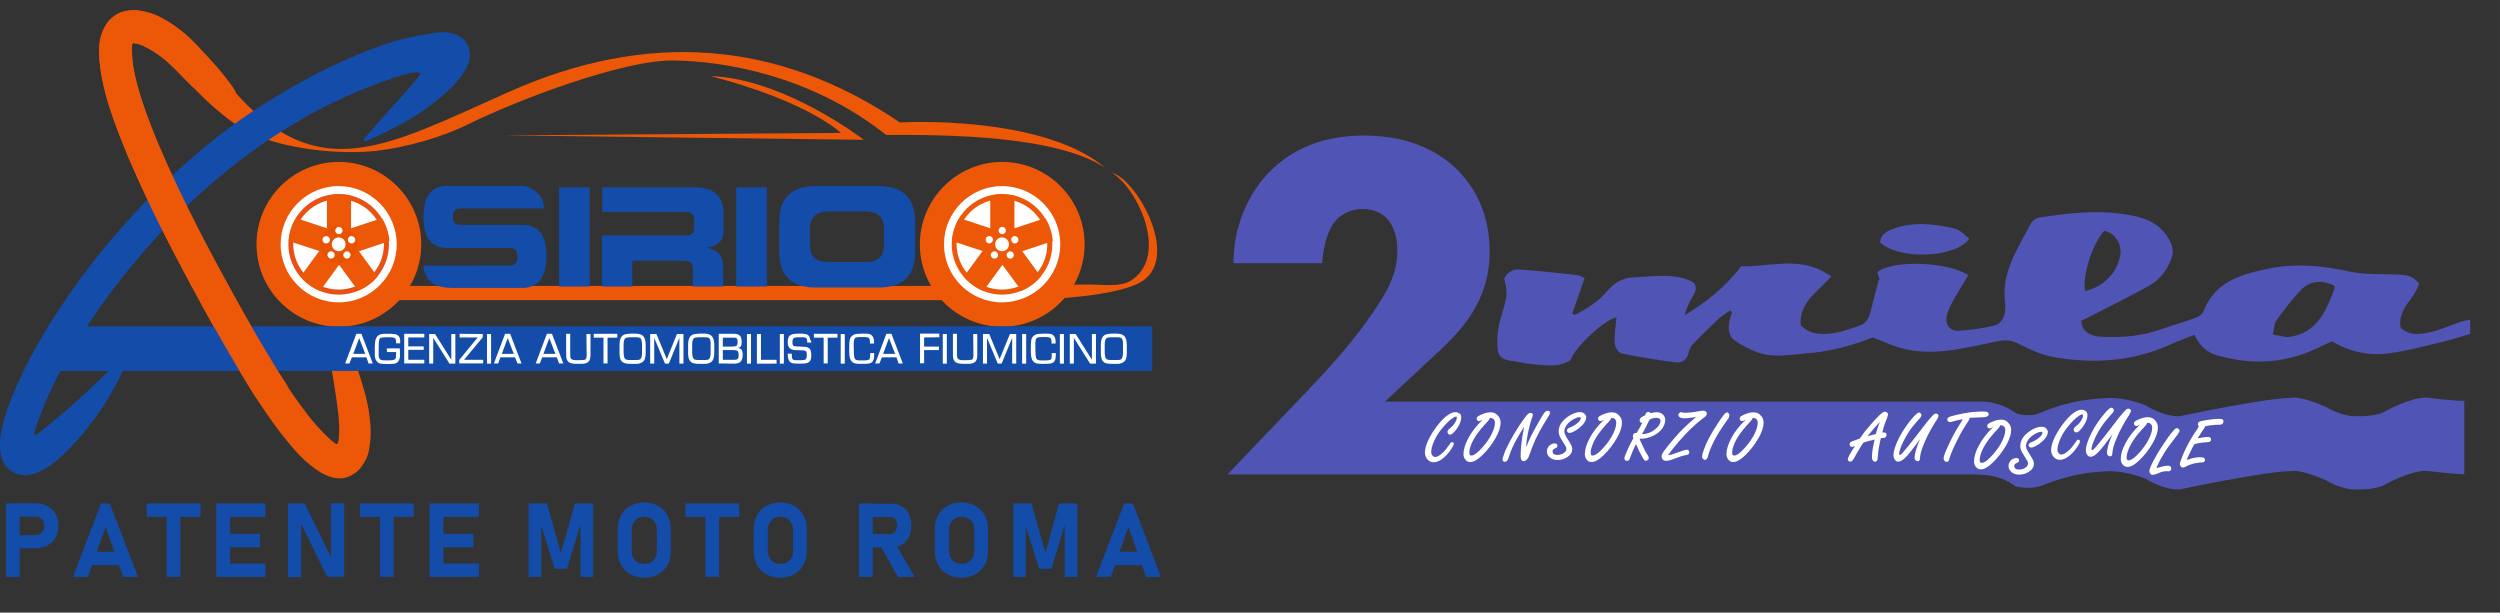 <?xml version="1.0" encoding="utf-8"?>
<!-- Generator: Adobe Illustrator 22.1.0, SVG Export Plug-In . SVG Version: 6.00 Build 0)  -->
<svg version="1.1" id="Layer_1" xmlns="http://www.w3.org/2000/svg" xmlns:xlink="http://www.w3.org/1999/xlink" x="0px" y="0px"
	 viewBox="0 0 1232 301.9" style="enable-background:new 0 0 1232 301.9;" xml:space="preserve">
<rect x="0" y="0" width="1232" height="301.9" fill="#333333" stroke="none"/>
<style type="text/css">
	.st0{fill:#ED5808;}
	.st1{fill:#FFFFFF;}
	.st2{fill:#EA5014;}
	.st3{fill:#E75300;}
	.st4{fill:#144CA9;}
	.st5{fill:#5054B5;}
</style>
<path class="st0" d="M551.4,86.8c-1.9-1.3-3.4-1.7-3.4-1.7s0.8,0.5,1.9,1.4c12.6,9.9,25.4,40.7,7.2,51.9c-5.1,3.2-14.3,1.8-20.1,1.8
	c-6.3,0-56,0.7-62.3,0.7c-0.1,0-0.2,0.1-0.4,0.1c0.1-0.1,0.3-0.1,0.4-0.1c-92.7,0-185.5,0-278.2,0c-2.7,0-5.2,7-6.7,7
	c92.7,0,185.5,0,278.2,0c0.3,0,0.6-0.1,0.9-0.3l30.6,0.3c12.9,0,54.4-1.4,65-10.5C579,125.1,562.9,94.3,551.4,86.8z"/>
<path class="st0" d="M167,161c22.3,0,40.6-18.2,40.6-40.6c0-22.3-18.2-40.6-40.6-40.6c-22.4,0-40.6,18.2-40.6,40.6
	C126.4,142.8,144.6,161,167,161z"/>
<path class="st1" d="M166.9,149c15.8,0,28.6-12.9,28.6-28.6c0-15.8-12.9-28.7-28.6-28.7c-15.8,0-28.6,12.9-28.6,28.7
	C138.3,136.2,151.2,149,166.9,149z"/>
<path class="st2" d="M166.9,145.2c13.7,0,24.8-11.1,24.8-24.8s-11.1-24.8-24.8-24.8c-13.7,0-24.8,11.1-24.8,24.8
	C142.1,134,153.3,145.2,166.9,145.2z"/>
<path class="st1" d="M166.9,142.7c12.3,0,22.3-10,22.3-22.3c0-12.3-10-22.3-22.3-22.3c-12.3,0-22.4,10-22.4,22.3
	C144.6,132.7,154.6,142.7,166.9,142.7z"/>
<path class="st0" d="M186,136.3c-2.6,3.1-5.8,5.4-9.5,7l-9.4-12.8l-9.4,12.9c-3.7-1.6-7-4-9.6-7.1l9.2-12.6l-15-4.9
	c0.3-4.2,1.6-8,3.7-11.3l15.1,5v-16c1.9-0.5,3.9-0.7,6-0.7c2,0,4,0.2,5.9,0.7v16l15.2-5c2.1,3.4,3.4,7.2,3.7,11.3l-15,5L186,136.3z"
	/>
<path class="st3" d="M166.9,129.7c5.1,0,9.3-4.2,9.3-9.3c0-5.1-4.2-9.3-9.3-9.3c-5.1,0-9.3,4.2-9.3,9.3
	C157.6,125.5,161.8,129.7,166.9,129.7z"/>
<path class="st1" d="M166.9,123.8c1.9,0,3.4-1.5,3.4-3.4c0-1.9-1.5-3.4-3.4-3.4c-1.8,0-3.4,1.5-3.4,3.4
	C163.5,122.3,165.1,123.8,166.9,123.8z"/>
<g>
	<path class="st1" d="M167,111.8c1,0,1.8,0.8,1.8,1.8c0,1-0.8,1.8-1.8,1.8c-1,0-1.8-0.8-1.8-1.8C165.2,112.7,166,111.8,167,111.8z"
		/>
	<path class="st1" d="M159,117.6c0.3-0.9,1.3-1.5,2.3-1.2c0.9,0.3,1.5,1.3,1.2,2.3c-0.3,0.9-1.3,1.5-2.3,1.2
		C159.2,119.6,158.7,118.6,159,117.6z"/>
	<path class="st1" d="M162.1,127.1c-0.8-0.6-1-1.7-0.4-2.5c0.6-0.8,1.7-1,2.5-0.4c0.8,0.6,1,1.7,0.4,2.5
		C164,127.5,162.9,127.7,162.1,127.1z"/>
	<path class="st1" d="M172,127.1c-0.8,0.6-1.9,0.4-2.5-0.4c-0.6-0.8-0.4-1.9,0.4-2.5c0.8-0.6,1.9-0.4,2.5,0.4
		C173,125.4,172.8,126.5,172,127.1z"/>
	<path class="st1" d="M175,117.6c0.3,0.9-0.2,2-1.2,2.3c-0.9,0.3-2-0.2-2.3-1.2c-0.3-1,0.2-2,1.2-2.3
		C173.7,116.1,174.7,116.7,175,117.6z"/>
</g>
<path class="st0" d="M493.9,161c22.3,0,40.6-18.2,40.6-40.6c0-22.3-18.2-40.6-40.6-40.6c-22.3,0-40.6,18.2-40.6,40.6
	C453.3,142.8,471.5,161,493.9,161z"/>
<path class="st1" d="M493.8,149c15.8,0,28.7-12.9,28.7-28.6c0-15.8-12.9-28.7-28.7-28.7c-15.8,0-28.6,12.9-28.6,28.7
	C465.2,136.2,478,149,493.8,149z"/>
<path class="st0" d="M493.8,145.2c13.7,0,24.8-11.1,24.8-24.8s-11.1-24.8-24.8-24.8c-13.6,0-24.8,11.1-24.8,24.8
	C469,134,480.2,145.2,493.8,145.2z"/>
<path class="st1" d="M493.8,142.7c12.3,0,22.3-10,22.3-22.3c0-12.3-10-22.3-22.3-22.3c-12.3,0-22.4,10-22.4,22.3
	C471.5,132.7,481.5,142.7,493.8,142.7z"/>
<path class="st0" d="M512.9,136.3c-2.6,3.1-5.8,5.4-9.5,7l-9.4-12.8l-9.4,12.9c-3.7-1.6-7-4-9.6-7.1l9.2-12.6l-15-4.9
	c0.3-4.2,1.6-8,3.7-11.3l15.1,5v-16c1.9-0.5,3.9-0.7,6-0.7c2,0,4,0.2,5.9,0.7v16l15.2-5c2.1,3.4,3.4,7.2,3.7,11.3l-15,5L512.9,136.3
	z"/>
<path class="st0" d="M493.8,129.7c5.1,0,9.3-4.2,9.3-9.3c0-5.1-4.2-9.3-9.3-9.3c-5.1,0-9.3,4.2-9.3,9.3
	C484.5,125.5,488.7,129.7,493.8,129.7z"/>
<path class="st1" d="M493.8,123.8c1.9,0,3.4-1.5,3.4-3.4c0-1.9-1.5-3.4-3.4-3.4c-1.9,0-3.4,1.5-3.4,3.4
	C490.4,122.3,491.9,123.8,493.8,123.8z"/>
<g>
	<path class="st1" d="M493.9,111.8c1,0,1.8,0.8,1.8,1.8c0,1-0.8,1.8-1.8,1.8c-1,0-1.8-0.8-1.8-1.8
		C492.1,112.7,492.9,111.8,493.9,111.8z"/>
	<path class="st1" d="M485.8,117.6c0.3-0.9,1.3-1.5,2.3-1.2c0.9,0.3,1.5,1.3,1.1,2.3c-0.3,0.9-1.3,1.5-2.3,1.2
		C486,119.6,485.5,118.6,485.8,117.6z"/>
	<path class="st1" d="M489,127.1c-0.8-0.6-1-1.7-0.4-2.5c0.6-0.8,1.7-1,2.5-0.4c0.8,0.6,1,1.7,0.4,2.5
		C490.9,127.5,489.8,127.7,489,127.1z"/>
	<path class="st1" d="M498.9,127.1c-0.8,0.6-1.9,0.4-2.5-0.4c-0.6-0.8-0.4-1.9,0.4-2.5c0.8-0.6,1.9-0.4,2.5,0.4
		C499.8,125.4,499.7,126.5,498.9,127.1z"/>
	<path class="st1" d="M501.8,117.6c0.3,0.9-0.2,2-1.1,2.3c-1,0.3-2-0.2-2.3-1.2c-0.3-1,0.2-2,1.1-2.3
		C500.5,116.1,501.5,116.7,501.8,117.6z"/>
</g>
<g>
	<g>
		<path class="st0" d="M544.6,82.7c-33.8-28.9-115.7-21.6-100.9-22.2c-61.1-41.5-125.8-45-192.5-15.4c-60.4,26.8-94,47.6-136.2-0.6
			c-13.3-0.8-18.3,0-18.3,0S111,60,124.7,66.1c16.5,7.4,42.6,10.3,61,8.2c14.2-1.6,32.3-6.7,45.1-13.1c25-12.3,76.4-31.7,101-31.4
			c24.7,0.3,67.5,7.1,104.9,36.7C464.3,66.4,520,66.4,544.6,82.7L544.6,82.7z"/>
		<path class="st0" d="M425.7,68.9c0,0-39.2-30.2-75.5-31.4c48.4,12.6,64.2,28,64.2,28L248,66.7L425.7,68.9L425.7,68.9z"/>
	</g>
</g>
<path class="st4" d="M62.6,177.7c0.6-1.5-0.3-3-2.6-1.1c-16.1,15.5-22.7,22.3-41.2,37c-3.7,2.8-1.1-2.8,0.1-6.4
	c5.1-14.9,14.5-32.2,24.8-47.6c20.5-31.3,45.2-54.9,45.2-54.9s23.8-24.7,55.8-43.6c15.9-9.7,33.4-17.4,49.2-22.7
	c7.8-2.7,15.6-4.2,12.4-0.7c0,0-3.6,4.6-6.8,8.1c-6.3,7-12.8,14-19.9,22.4c-1.1,1.3,0.3,1.6,1.6,1c8.4-3.7,15.6-7.3,22.8-11.7
	c4.1-2.6,8.3-5.5,12.5-9c4.3-3.9,8.7-7,13.4-15c0.6-1.4,1.4-2.7,1.7-6.1c0-1.8-0.3-4.3-1.9-6.5c-1.6-2.3-3.6-3.3-5.2-4
	c-5.9-1.8-8.9-0.8-12.8-0.3c-10.6,1.8-14.7,2.7-23,5.6c-16.3,5.5-35.5,14.9-52.2,25.1c-34,20.1-58.7,46.2-58.8,46
	c0.1,0-25.9,24.6-47.4,57.4C19.4,166.9,9.5,184.9,3.5,202c-1.4,4.3-2.6,8.6-3.3,13.2c-0.3,2.3-0.5,4.7,0,7.8
	c0.3,2.5,1.8,7.9,7.4,10.3c5.4,1.9,8.2,0.4,10.5-0.3c2.2-0.8,3.6-1.8,5.1-2.6c2.6-1.7,4.5-3.3,6-4.5
	C45.2,211.2,57.1,192.2,62.6,177.7z"/>
<path class="st0" d="M111.3,45.6c-1.4-4.4-3.8-8.1-6-12.1c-4.7-7.8-10.7-15.3-21.5-22.3c-3.1-1.7-7.2-4.9-15.8-6.1
	c-2.2-0.2-4.9-0.2-7.9,0.8c-3,0.9-6.1,3.4-7.8,6.1c-3.5,5.5-3.5,10.5-3.5,15c1,17.7,7.8,34.2,14.3,50.2
	c13.5,31.6,28.6,58.5,28.5,58.6c0.1,0.1,14.1,27.2,32.2,56.5c4.6,7.3,9.5,14.6,14.9,21.6c5.6,6.9,10.7,13.6,19.3,18.9
	c2.3,1.3,4.9,2.6,8.7,2.9c3.8,0.5,8.5-2.1,10.8-4.9c4.5-5.6,4.3-9.3,4.9-12.8c0.7-6.9-0.2-11.8-0.6-15.1
	c-1.7-12.2-9.7-33.3-14.3-41.1c0,0.1-7,3.2-7.3,3.3c1.4,5.1,5.8,31,6.6,39.7c0.7,7.7,0.3,8.9,0.1,11.6c-0.1,0.9-0.2,2.1-1,2.5
	c-2-0.7-9.8-8.6-14.5-14.8c-4.9-6.3-9.6-13.3-14-20.3c-17.4-28.2-31.6-55.6-31.6-55.4c0.1,0-14.8-26.8-27.8-57.2
	c-6.2-15-12.5-31.9-13-44.3c-0.1-2.9-0.1-5.4,0.4-5.6c0.6,0.1,0.4-0.1,1.1,0.1c2.8,0.3,6.7,2.5,8.8,3.8c8.3,5.2,14.8,10.8,20.7,15.9
	c3,2.6,5.8,5.3,8.4,8.3C105.3,48.9,110,46.3,111.3,45.6z"/>
<rect x="25" y="160.8" class="st4" width="542.8" height="22"/>
<g>
	<g>
		<path class="st1" d="M180.6,176.1h-7.2l-1.2,3h-2.1l5.5-14.6h2.5l5.6,14.6h-2.1L180.6,176.1z M180,174.4l-3-7.8l-2.9,7.8H180z"/>
		<path class="st1" d="M190.6,171.7h6.4c0,0.5,0.1,1,0.1,1.6c0,1,0,1.8,0,2.3c-0.1,1.7-0.8,2.9-2,3.4c-0.6,0.3-2,0.4-4.3,0.4
			c-1.5,0-2.6-0.1-3.2-0.2c-0.7-0.1-1.3-0.4-1.7-0.9c-0.7-0.7-1.1-1.7-1.2-3c0-0.5,0-1.2,0-2c0-0.2,0-0.7,0-1.5c0-0.2,0-0.4,0-0.6
			c0-1.3,0.1-2.3,0.2-3c0.1-0.7,0.3-1.3,0.6-1.8c0.5-1,1.4-1.5,2.6-1.8c0.5-0.1,1.4-0.1,2.7-0.1c1.5,0,2.5,0,3,0.1
			c0.5,0,1,0.1,1.4,0.2c1.3,0.5,1.9,1.4,2,2.9c0,0.3,0,0.8,0,1.5h-2c0-1.1-0.1-1.8-0.3-2.2c-0.2-0.4-0.6-0.6-1.4-0.7
			c-0.5-0.1-1.5-0.1-3-0.1c-1.2,0-2.1,0.1-2.6,0.2c-0.6,0.2-1,0.6-1.1,1.5c-0.1,0.4-0.2,1.7-0.2,4c0,1.8,0,2.8,0,3.1
			c0,0.8,0.1,1.3,0.4,1.7c0.2,0.4,0.5,0.6,1,0.7c0.6,0.2,1.8,0.2,3.6,0.2c1,0,1.7-0.1,2.2-0.2c0.5-0.1,0.8-0.3,1-0.5
			c0.3-0.4,0.4-1.3,0.4-2.7c0-0.2,0-0.4,0-0.7h-4.5L190.6,171.7L190.6,171.7z"/>
		<path class="st1" d="M201.2,166.3v4.4h7.6v1.7h-7.6v4.9h7.9v1.8h-9.9v-14.6h9.9v1.8H201.2z"/>
		<path class="st1" d="M224.4,164.6v14.6h-2.9l-8-12.7v12.7h-2v-14.6h2.9l8,12.7v-12.7H224.4z"/>
		<path class="st1" d="M237.9,164.6v1.6l-9.2,11.1h9.4v1.8h-11.8v-1.7l9.1-11.1h-8.9v-1.8L237.9,164.6L237.9,164.6z"/>
		<path class="st1" d="M242,164.6v14.6h-2v-14.6H242z"/>
		<path class="st1" d="M253.8,176.1h-7.2l-1.1,3h-2.1l5.5-14.6h2.5l5.6,14.6H255L253.8,176.1z M253.2,174.4l-3-7.8l-2.9,7.8H253.2z"
			/>
		<path class="st1" d="M274.4,176.1h-7.2l-1.2,3H264l5.5-14.6h2.5l5.6,14.6h-2.1L274.4,176.1z M273.7,174.4l-3-7.8l-2.9,7.8H273.7z"
			/>
		<path class="st1" d="M289,164.6h2v10.1c0,1.2-0.1,2.1-0.4,2.7c-0.4,0.9-1.1,1.4-2.2,1.7c-0.6,0.2-1.7,0.2-3.3,0.2
			c-1.2,0-2,0-2.5-0.1c-0.5,0-1-0.2-1.4-0.3c-0.9-0.3-1.5-0.8-1.8-1.6c-0.3-0.6-0.4-1.5-0.4-2.7v-10.1h2v10.1c0,1,0.1,1.7,0.3,2
			c0.2,0.4,0.7,0.6,1.3,0.8c0.4,0.1,1.1,0.1,2.3,0.1c1.6,0,2.7-0.1,3.2-0.2c0.5-0.1,0.8-0.5,0.9-1.1c0.1-0.3,0.1-0.8,0.1-1.5
			L289,164.6L289,164.6z"/>
		<path class="st1" d="M299.4,166.4v12.7h-2v-12.7h-4.8v-1.9h11.6v1.9H299.4z"/>
		<path class="st1" d="M311.9,164.4c1.1,0,1.9,0,2.5,0.1c0.6,0.1,1.1,0.2,1.5,0.4c1.2,0.5,2,1.7,2.2,3.6c0.1,0.5,0.1,1.4,0.1,2.7
			c0,2.3,0,3.7-0.1,4.2c-0.1,0.9-0.3,1.7-0.7,2.2c-0.3,0.5-0.8,0.9-1.4,1.2c-0.6,0.3-1.4,0.5-2.4,0.5c-0.5,0-1.1,0-1.9,0
			c-1.3,0-2.2,0-2.8-0.1c-0.6-0.1-1.1-0.2-1.5-0.4c-0.9-0.4-1.5-1.2-1.8-2.2c-0.2-0.7-0.3-1.5-0.3-2.5c0-0.6,0-1.6,0-2.9
			c0-1.3,0-2.3,0.1-2.8c0.2-1.8,1-3,2.2-3.5c0.5-0.2,1.3-0.4,2.1-0.4C310.3,164.4,311,164.4,311.9,164.4z M311.5,166.2
			c-1,0-1.6,0-2,0.1c-0.4,0-0.8,0.1-1,0.2c-0.5,0.2-0.8,0.7-1,1.4c-0.1,0.5-0.2,1.1-0.2,1.7v2.3c0,1.8,0,2.8,0.1,3.1
			c0.1,0.7,0.2,1.2,0.4,1.5c0.2,0.3,0.4,0.6,0.8,0.7c0.3,0.1,0.8,0.2,1.4,0.2c0.5,0,1.1,0,1.9,0c1,0,1.8,0,2.2,0
			c0.4,0,0.8-0.1,1.1-0.2c0.5-0.2,0.8-0.7,1-1.4c0.1-0.5,0.2-1.1,0.2-1.7v-2.3c0-1.8,0-2.8-0.1-3.2c-0.1-0.7-0.2-1.2-0.4-1.5
			c-0.2-0.4-0.4-0.6-0.8-0.7c-0.3-0.1-0.8-0.2-1.4-0.2C313,166.2,312.4,166.2,311.5,166.2z"/>
		<path class="st1" d="M336.8,164.6v14.6h-2v-12.7l-5.2,12.7h-1.9l-5.3-12.7v12.7h-2v-14.6h3.1l5.1,12.4l5-12.4H336.8z"/>
		<path class="st1" d="M345.7,164.4c1.1,0,1.9,0,2.5,0.1c0.6,0.1,1.1,0.2,1.5,0.4c1.2,0.5,2,1.7,2.2,3.6c0.1,0.5,0.1,1.4,0.1,2.7
			c0,2.3,0,3.7-0.1,4.2c-0.1,0.9-0.4,1.7-0.7,2.2c-0.3,0.5-0.8,0.9-1.4,1.2c-0.6,0.3-1.4,0.5-2.4,0.5c-0.5,0-1.1,0-1.9,0
			c-1.3,0-2.2,0-2.8-0.1c-0.6-0.1-1.1-0.2-1.5-0.4c-0.9-0.4-1.5-1.2-1.8-2.2c-0.2-0.7-0.3-1.5-0.3-2.5c0-0.6,0-1.6,0-2.9
			c0-1.3,0-2.3,0.1-2.8c0.2-1.8,1-3,2.2-3.5c0.5-0.2,1.3-0.4,2.1-0.4C344.1,164.4,344.8,164.4,345.7,164.4z M345.3,166.2
			c-0.9,0-1.6,0-2,0.1c-0.4,0-0.8,0.1-1,0.2c-0.5,0.2-0.8,0.7-1,1.4c-0.1,0.5-0.2,1.1-0.2,1.7v2.3c0,1.8,0,2.8,0.1,3.1
			c0.1,0.7,0.2,1.2,0.4,1.5s0.4,0.6,0.8,0.7c0.3,0.1,0.8,0.2,1.4,0.2c0.5,0,1.1,0,1.9,0c1,0,1.7,0,2.2,0c0.5,0,0.8-0.1,1.1-0.2
			c0.5-0.2,0.8-0.7,1-1.4c0.1-0.5,0.2-1.1,0.2-1.7v-2.3c0-1.8,0-2.8,0-3.2c-0.1-0.7-0.2-1.2-0.4-1.5c-0.2-0.4-0.4-0.6-0.8-0.7
			c-0.3-0.1-0.8-0.2-1.4-0.2C346.8,166.2,346.2,166.2,345.3,166.2z"/>
		<path class="st1" d="M354.2,179.1v-14.6h6.8c0.8,0,1.4,0,1.8,0.1c1,0.1,1.7,0.6,2.2,1.3c0.3,0.6,0.5,1.4,0.5,2.6
			c0,1.2-0.2,2-0.7,2.5c-0.2,0.2-0.7,0.4-1.3,0.5c0.7,0,1.1,0.2,1.5,0.4c0.7,0.5,1,1.5,1,3c0,1.9-0.5,3.1-1.5,3.7
			c-0.6,0.4-1.5,0.6-2.7,0.6L354.2,179.1L354.2,179.1z M356.2,170.8h4.4c1.1,0,1.8-0.1,2.2-0.3c0.3-0.2,0.5-0.5,0.6-0.9
			c0.1-0.2,0.1-0.6,0.1-1.1c0-0.7-0.1-1.1-0.2-1.4c-0.2-0.4-0.5-0.6-1.1-0.7c-0.2,0-0.6,0-1.2,0h-4.8L356.2,170.8L356.2,170.8z
			 M356.2,177.3h3.6c1.2,0,2,0,2.2,0c1,0,1.6-0.3,1.8-0.8c0.1-0.3,0.2-0.8,0.2-1.4c0-0.7-0.1-1.2-0.2-1.6c-0.1-0.5-0.6-0.8-1.3-0.9
			c-0.2,0-0.9-0.1-2-0.1h-4.3L356.2,177.3L356.2,177.3z"/>
		<path class="st1" d="M370.1,164.6v14.6h-2v-14.6H370.1z"/>
		<path class="st1" d="M375,164.6v12.7h7.7v1.9H373v-14.6H375z"/>
		<path class="st1" d="M386.3,164.6v14.6h-2v-14.6H386.3z"/>
		<path class="st1" d="M399.8,168.8h-2c0-0.7,0-1.2-0.1-1.4c-0.1-0.6-0.4-0.9-1-1.1c-0.4-0.1-1-0.1-2-0.1c-1.3,0-2.2,0-2.6,0.1
			c-0.7,0.1-1.2,0.4-1.4,1c-0.1,0.3-0.2,0.7-0.2,1.2c0,0.7,0.1,1.2,0.2,1.5c0.2,0.4,0.6,0.6,1.4,0.7c0.3,0,1.1,0.1,2.3,0.1
			c1.4,0.1,2.4,0.2,2.9,0.2c1,0.2,1.8,0.7,2.1,1.5c0.2,0.5,0.4,1.3,0.4,2.4c0,1.6-0.2,2.6-0.8,3.2c-0.5,0.6-1.3,0.9-2.3,1
			c-0.8,0.1-1.8,0.1-3.1,0.1c-1.6,0-2.6-0.1-3.1-0.2c-1.3-0.4-2-1.4-2.2-2.9c0-0.3-0.1-0.9-0.1-1.8h2c0,0.3,0,0.4,0,0.5
			c0,0.7,0.1,1.2,0.1,1.6c0.1,0.3,0.3,0.6,0.5,0.8c0.2,0.2,0.6,0.3,1.1,0.3c0.6,0,1.2,0,2,0c1.1,0,1.8,0,2.3-0.1
			c0.4-0.1,0.8-0.2,1-0.5c0.2-0.3,0.4-1,0.4-2.2c0-0.6-0.1-1-0.2-1.3c-0.2-0.4-0.6-0.6-1.2-0.7c-0.3,0-1.1-0.1-2.4-0.1
			c-1.3-0.1-2.1-0.1-2.5-0.1c-1.1-0.2-1.9-0.6-2.4-1.2c-0.4-0.6-0.7-1.4-0.7-2.6c0-1.7,0.4-2.8,1.1-3.4c0.6-0.4,1.3-0.7,2.3-0.8
			c0.6,0,1.4-0.1,2.3-0.1c1.6,0,2.8,0.1,3.4,0.3c1.3,0.4,1.9,1.4,2,3C399.8,167.8,399.8,168.2,399.8,168.8z"/>
		<path class="st1" d="M407.9,166.4v12.7h-2v-12.7h-4.8v-1.9h11.6v1.9H407.9z"/>
		<path class="st1" d="M416.3,164.6v14.6h-2v-14.6H416.3z"/>
		<path class="st1" d="M428.8,174h2c0,0.4,0,0.6,0,0.7c0,1.2-0.1,2.1-0.3,2.6c-0.4,1.1-1.2,1.7-2.6,1.9c-0.5,0.1-1.7,0.1-3.8,0.1
			c-0.9,0-1.5,0-1.9-0.1c-0.4,0-0.8-0.1-1.1-0.2c-1.5-0.5-2.3-1.8-2.5-3.9c-0.1-1-0.1-2-0.1-3.1c0-2.3,0.1-3.8,0.2-4.4
			c0.2-1.1,0.8-2,1.8-2.5c0.6-0.4,1.5-0.6,2.5-0.6c0.5,0,1.4-0.1,2.8-0.1c1.3,0,2.2,0.1,2.7,0.2c1.1,0.4,1.8,1.2,2.1,2.5
			c0.1,0.5,0.1,1.1,0.1,1.8c0,0.1,0,0.2,0,0.4h-2c0-0.3,0-0.5,0-0.6c0-1.2-0.2-1.9-0.6-2.2c-0.3-0.2-1.1-0.4-2.3-0.4
			c-1.6,0-2.7,0-3.4,0.1c-0.4,0.1-0.8,0.2-1,0.4c-0.2,0.2-0.4,0.5-0.5,0.9c-0.1,0.4-0.2,1.1-0.2,2.1c0,3.4,0.1,5.6,0.3,6.4
			c0.1,0.5,0.3,0.9,0.6,1.2c0.3,0.2,0.9,0.4,1.6,0.4c0.5,0,1,0,1.5,0c1.2,0,2.1,0,2.6-0.1s0.9-0.2,1.1-0.4c0.3-0.3,0.4-0.9,0.4-1.9
			C428.9,174.8,428.9,174.4,428.8,174z"/>
		<path class="st1" d="M441.8,176.1h-7.2l-1.2,3h-2.1l5.5-14.6h2.5l5.6,14.6h-2.1L441.8,176.1z M441.1,174.4l-3-7.8l-2.9,7.8H441.1z
			"/>
		<path class="st1" d="M455.4,166.3v4.5h7.3v1.7h-7.3v6.5h-2v-14.6h9.5v1.8L455.4,166.3L455.4,166.3z"/>
		<path class="st1" d="M466.6,164.6v14.6h-2v-14.6H466.6z"/>
		<path class="st1" d="M479.6,164.6h2v10.1c0,1.2-0.1,2.1-0.4,2.7c-0.4,0.9-1.1,1.4-2.2,1.7c-0.6,0.2-1.7,0.2-3.3,0.2
			c-1.2,0-2,0-2.5-0.1c-0.5,0-1-0.2-1.4-0.3c-0.9-0.3-1.5-0.8-1.8-1.6c-0.3-0.6-0.4-1.5-0.4-2.7v-10.1h2v10.1c0,1,0.1,1.7,0.3,2
			c0.2,0.4,0.7,0.6,1.3,0.8c0.4,0.1,1.1,0.1,2.3,0.1c1.6,0,2.7-0.1,3.2-0.2c0.5-0.1,0.8-0.5,0.9-1.1c0.1-0.3,0.1-0.8,0.1-1.5
			L479.6,164.6L479.6,164.6z"/>
		<path class="st1" d="M500.8,164.6v14.6h-2v-12.7l-5.2,12.7h-1.9l-5.3-12.7v12.7h-2v-14.6h3.1l5.1,12.4l5.1-12.4H500.8z"/>
		<path class="st1" d="M505.7,164.6v14.6h-2v-14.6H505.7z"/>
		<path class="st1" d="M518.3,174h2c0,0.4,0,0.6,0,0.7c0,1.2-0.1,2.1-0.3,2.6c-0.4,1.1-1.2,1.7-2.6,1.9c-0.5,0.1-1.7,0.1-3.8,0.1
			c-0.9,0-1.5,0-1.9-0.1c-0.4,0-0.8-0.1-1.1-0.2c-1.5-0.5-2.3-1.8-2.5-3.9c-0.1-1-0.1-2-0.1-3.1c0-2.3,0.1-3.8,0.2-4.4
			c0.2-1.1,0.8-2,1.8-2.5c0.6-0.4,1.5-0.6,2.5-0.6c0.5,0,1.4-0.1,2.8-0.1c1.3,0,2.2,0.1,2.7,0.2c1.1,0.4,1.8,1.2,2.1,2.5
			c0.1,0.5,0.1,1.1,0.1,1.8c0,0.1,0,0.2,0,0.4h-2c0-0.3,0-0.5,0-0.6c0-1.2-0.2-1.9-0.6-2.2c-0.3-0.2-1.1-0.4-2.3-0.4
			c-1.6,0-2.7,0-3.4,0.1c-0.4,0.1-0.8,0.2-1,0.4c-0.2,0.2-0.4,0.5-0.5,0.9c-0.1,0.4-0.2,1.1-0.2,2.1c0,3.4,0.1,5.6,0.3,6.4
			c0.1,0.5,0.3,0.9,0.6,1.2c0.3,0.2,0.9,0.4,1.6,0.4c0.5,0,1,0,1.5,0c1.2,0,2.1,0,2.6-0.1s0.9-0.2,1.1-0.4c0.3-0.3,0.4-0.9,0.4-1.9
			C518.3,174.8,518.3,174.4,518.3,174z"/>
		<path class="st1" d="M524.3,164.6v14.6h-2v-14.6H524.3z"/>
		<path class="st1" d="M540.1,164.6v14.6h-2.9l-8-12.7v12.7h-2v-14.6h2.9l8,12.7v-12.7H540.1z"/>
		<path class="st1" d="M549,164.4c1.1,0,1.9,0,2.5,0.1c0.6,0.1,1.1,0.2,1.5,0.4c1.2,0.5,2,1.7,2.2,3.6c0.1,0.5,0.1,1.4,0.1,2.7
			c0,2.3,0,3.7-0.1,4.2c-0.1,0.9-0.3,1.7-0.7,2.2c-0.3,0.5-0.8,0.9-1.4,1.2c-0.6,0.3-1.4,0.5-2.4,0.5c-0.5,0-1.1,0-1.9,0
			c-1.3,0-2.2,0-2.8-0.1c-0.6-0.1-1.1-0.2-1.5-0.4c-0.9-0.4-1.4-1.2-1.7-2.2c-0.2-0.7-0.3-1.5-0.3-2.5c0-0.6,0-1.6,0-2.9
			c0-1.3,0-2.3,0.1-2.8c0.2-1.8,1-3,2.2-3.5c0.5-0.2,1.3-0.4,2.1-0.4C547.4,164.4,548.1,164.4,549,164.4z M548.6,166.2
			c-1,0-1.6,0-2,0.1c-0.4,0-0.8,0.1-1,0.2c-0.5,0.2-0.8,0.7-1,1.4c-0.1,0.5-0.2,1.1-0.2,1.7v2.3c0,1.8,0,2.8,0.1,3.1
			c0.1,0.7,0.2,1.2,0.4,1.5c0.2,0.3,0.4,0.6,0.8,0.7c0.3,0.1,0.8,0.2,1.4,0.2c0.5,0,1.1,0,1.9,0c1,0,1.8,0,2.2,0
			c0.4,0,0.8-0.1,1-0.2c0.5-0.2,0.8-0.7,1-1.4c0.1-0.5,0.2-1.1,0.2-1.7v-2.3c0-1.8,0-2.8,0-3.2c-0.1-0.7-0.2-1.2-0.4-1.5
			c-0.2-0.4-0.4-0.6-0.8-0.7c-0.3-0.1-0.8-0.2-1.4-0.2C550.2,166.2,549.5,166.2,548.6,166.2z"/>
	</g>
</g>
<path class="st0" d="M141.8,190.3c-1.5-2.2-2.9-4.4-4.3-6.6c-17.4-28.2-31.6-55.6-31.6-55.4c0.1,0-14.8-26.8-27.8-57.2
	c-6.2-15-12.5-31.9-13-44.3c-0.1-2.9-0.1-5.4,0.4-5.6c0.6,0.1,0.4-0.1,1.1,0.1c2.8,0.3,6.7,2.5,8.8,3.8c8.3,5.2,15.5,14.4,21.4,19.5
	c3,2.6,5,1.6,7.7,4.7c0.9-0.3,5.6-2.9,6.9-3.6c-1.4-4.4,6.7,2.9,4.4-1.1c-4.7-7.8-21.1-26.3-31.9-33.3c-3.1-1.7-7.2-4.9-15.8-6.1
	c-2.2-0.2-4.9-0.2-7.9,0.8c-3,0.9-6.1,3.4-7.8,6.1c-3.5,5.5-3.5,10.5-3.5,15c1,17.7,7.8,34.2,14.3,50.2
	c13.5,31.6,28.6,58.5,28.5,58.6c0.1,0.1,14.1,27.2,32.2,56.5c0.8,1.3,1.6,2.6,2.5,3.9"/>
<g>
	<g>
		<path class="st4" d="M251.4,130.8c2.4,0,3.6-1.5,3.6-4.4c0-2.8-1.2-4.2-3.6-4.2h-31.1c-7.8,0-11.6-5.2-11.6-15.5
			c0-10,3.9-15.1,11.6-15.1h36.8c2.8,0,5.5,1.4,8.3,4.1c1.2,1.2,2,2.7,2.4,4.6c0.3,1.3,0.4,2.1,0.5,2.4h-41.6c-2.3,0-3.5,1.3-3.5,4
			c0,2.7,1.1,4.1,3.5,4.1h30.6c8,0,12,5,12,15.1c0,10.6-4,16-12,16h-33.6c-6.4,0-10.5-1.4-12.4-4c-1.7-2.2-2.6-4.5-2.6-7
			L251.4,130.8L251.4,130.8z"/>
		<path class="st4" d="M275.5,92.3h15.1v48.9h-15.1V92.3z"/>
		<path class="st4" d="M338,116c2.5,0,3.8-1,4.1-3v-5.7c-0.5-1.9-1.8-2.9-4.1-2.9h-41.2V92.3H342c5.5,0,9.4,1.3,11.7,4
			c1.9,2.3,2.9,5,2.9,8.2v9.8c-0.2,2.5-1,4.3-2.6,5.5c-1.3,1.1-3.1,1.8-5.5,2.2v0.1c2.4,0.5,4.3,1.4,5.5,2.7
			c1.6,1.7,2.4,3.9,2.4,6.5v9.9h-15v-9.4c-0.2-2.1-1.4-3.2-3.4-3.2l-2.8-0.1h-23.6v12.7h-15V116L338,116L338,116z"/>
		<path class="st4" d="M362.8,92.3h15.1v48.9h-15.1V92.3z"/>
		<path class="st4" d="M384,109.4c0-11.8,6-17.7,18-17.7h30.9c12.1,0,18.1,5.9,18.1,17.7V124c0,11.8-6,17.7-18.1,17.7H402
			c-12,0-18-5.9-18-17.7V109.4z M399.2,120.9c0,5.5,2.9,8.2,8.6,8.2H427c5.7,0,8.6-2.7,8.6-8.2v-8.5c0-5.5-3.1-8.2-9.4-8.2h-17.6
			c-6.3,0-9.4,2.7-9.4,8.2V120.9z"/>
	</g>
</g>
<g>
	<path class="st5" d="M926.3,137.8c-0.4-1.2-0.8-2.5-1.2-3.6c6.9-6.2,34.5-5.4,44.9,1.4c-2.5,4.2-5.2,8.4-7.6,12.8
		c-1.3,2.3-2.6,4.8-3.1,7.4c-0.8,4.2,1.6,7.4,5.9,7.2c5.8-0.3,11.6-1.2,17.3-2.5c3.5-0.8,5.3-3.8,5.6-7.4c0.1-1.3,0.2-2.7,0-4
		c-2-15,6.4-26.7,12.7-39c0.7-1.4,2.6-2.7,4.2-2.9c15.7-2.4,31.5-4.2,47.4-0.6c7.3,1.6,13,5,16.7,11.7c1.8,3.2,2.2,6.1,0.9,9.4
		c-2.2,5.7-5.8,10.3-11,13.2c-9.8,5.4-19.9,10.4-29.9,15.5c-1.2,0.6-2.4,1.2-3.5,1.7c0.2,4.5,3.7,7.5,9.3,7.8
		c10.6,0.7,21-0.3,31-3.9c5.6-2,11.3-3.6,16.9-5.7c1.3-0.5,2.6-1.7,3.1-3c5.5-14.2,18-17.9,30.9-20.7c13.7-3,27.3-1.8,41,1.2
		c7.6,1.7,15.8,1.1,23.7,1.5c5.8,0.3,7.1,0.7,10.6,4.3c-1.8,7.6-10.8,12.4-9.1,21.9c4.3,4.1,9.7,3.3,14.7,2.2
		c4.8-1.1,9.4-3.2,14-4.8c1.6-0.6,3.4-0.9,5.6-1.4c0,2.6,0,4.6,0,7c-4,1.2-7.8,2.6-11.7,3.5c-9.3,2.2-18.6,4.8-28.1,6.1
		c-9.8,1.4-19.4-0.6-28.4-5.9c-2.4,1.1-4.8,2.3-7.2,3.4c-15.9,7.6-32.3,8.3-49.1,3.6c-5.4-1.5-9-5-11.4-10.2
		c-3.9,1.6-7.4,2.8-10.8,4.3c-18.7,8.8-38.4,10.2-58.4,6.7c-6.2-1.1-12.2-3.9-17.9-6.8c-3.9-2-7-1.6-11-0.8
		c-15.9,3.2-31.9,7.8-48.3,2.6c-4.3-1.4-8.3-3.3-12.1-4.7c-11.3,4.5-22.6,7.2-34.2,8c-7.6,0.6-15.3,2.1-22.7-0.7
		c-4-1.5-7.9-3.5-11.4-6c-3-2.2-3-6-2.3-9.5c0.3-1.4,0.8-2.8,1.2-4.2c-0.3-0.3-0.6-0.6-0.9-0.9c-1.8,1.3-3.8,2.4-5.4,3.9
		c-4.5,4.2-8.9,8.5-13.1,12.9c-1,1-1.6,2.5-1.9,3.9c-0.8,3.6-3.2,5.3-6.5,4.9c-8.9-1.2-17.8-2.6-26.6-4.4c-1.5-0.3-3.3-3.2-3.4-4.9
		c-0.2-4.3,0.5-8.6,0.9-12.9c-5.6,0.9-20.3,14.4-22.7,21.1c-5.9,3.9-12.7,2.4-19.3,1.9c-3.1-0.2-6.1-1.1-9.2-1.5
		c-5.2-0.6-7.3-2-7.5-7.1c-0.2-4.4,0.2-9,1.4-13.2c3.6-12.1,3.8-12,2-20.3c1.4-3.2,4.3-4.7,7.5-4.5c9.6,0.7,19.1,1.7,28.6,2.8
		c1.5,0.2,2.9,1.2,3.5,1.5c-2.2,6.2-4.1,11.8-6.1,17.4c0.4,0.2,0.9,0.5,1.3,0.7c6-3,11.6-6.7,16-11.8c3.5-4.1,7.6-6.5,12.7-6.7
		c8.3-0.3,16.7-1.8,25,0.5c6.2,1.7,7.4,4.1,4.1,9.4c-1.7,2.7-2.9,5.6-3.7,8.8c10.5-6.5,20.1-13.8,27.8-24.2
		c12.9,0.4,26.4-4.3,39.4,2c1.6,0.8,3,1.8,5.1,2.9c-6.4,7.6-16.1,12.8-15.1,24.2c5.2,5.2,11.3,4.6,17.2,3.7c4.1-0.7,8.1-2.3,12-3.6
		c3.2-1.1,4.4-3.7,5.2-6.8c1.2-5.1,2.6-10.1,3.9-15.1C925.8,137.9,926.1,137.9,926.3,137.8z M1120,164.9c3.5,0.5,5.9,1.4,8.2,1.1
		c12.9-1.6,18.2-12.1,22.4-24.4c0.1-0.2-0.2-0.5-0.3-0.8c-5.8-3-12-2.5-16.4,2.1c-4.4,4.6-8.3,9.8-12.1,15
		C1120.7,159.4,1120.8,161.7,1120,164.9z M1036.9,113.8c-5.8,6.4-10.7,21.9-9.4,29.6c9.2-2,16.1-9.2,17.4-18
		C1045.7,120,1041.9,114.4,1036.9,113.8z"/>
	<path class="st5" d="M926.5,119.4c0.3-3.8,3-5.3,5.8-6.4c10.2-3.9,20.6-2.8,30.9-0.4c2.7,0.6,4.9,3.3,7.3,5
		C963.6,127.4,935.3,128.1,926.5,119.4z"/>
</g>
<path class="st5" d="M1195.6,195.9c-8.4,0.1-20.4,6.9-20.4,6.9c-3.9,2.6-13.8,2.3-13.8,2.3c-7.5,0.3-15-4.5-15-4.5
	c-13.8-6.1-17.4-4.5-17.4-4.5c-10.5-0.3-54.9,9-54.9,9c-8.1,0.3-16.5-5.2-16.5-5.2c-9.3-4-17.7-3.8-17.7-3.8
	c-19.5,0.5-31.3,6.1-34.8,7.5c-5.9,2.3-11.7,0-11.7,0c-8.4-6.5-18.6-5.7-18.6-5.7v0H682.5l27.4-25.5c14.7-13.7,24.2-27.9,24.2-48.5
	c0-21.1-9.3-33.5-15.9-40.2c-7.3-7.3-21.5-16.9-46-16.9c-20.3,0-35.3,6.6-46.3,17.6c-8.6,8.6-17.9,24-18.1,45.3h43.8
	c0.2-5.6,2-14.9,5.9-20.1c2.7-3.4,7.3-6.6,14.2-6.6c5.4,0,9.5,2.2,12,4.9c4.9,5.4,4.9,14,4.9,15.7c0,10.5-4.4,18.6-8.8,25.5
	c-7.8,12.5-18.9,26-33.5,41.4l-41.4,43.3h369.8v0.2c0,0,10.2-0.8,18.6,5.7c0,0,6.2,1.6,11.7,0c3.7-1.1,15.3-7,34.8-7.5
	c0,0,8.4-0.1,17.7,3.8c0,0,8.4,5.5,16.5,5.2c0,0,44.4-9.3,54.9-9c0,0,3.6-1.5,17.4,4.5c0,0,7.5,4.8,15,4.5c0,0,9.9,0.2,13.8-2.3
	c0,0,12-6.8,20.4-6.9c0,0,14.1,1.7,18.9,1.7v-36.2C1209.7,197.7,1195.6,195.9,1195.6,195.9z"/>
<g>
	<path class="st1" d="M717.2,203.1c-1.5,0-3.2,0.9-5.2,2.6c-2.2,2-4.3,4.6-6.3,7.8c-2.3,3.8-3.5,7-3.5,9.5c0,1.1,0.3,2,0.8,2.8
		c0.8,1.3,2,2,3.5,2c1.4,0,2.8-0.6,4.3-1.7c1.3-1,2.5-2.2,3.6-3.7c1.8-2.5,2-3.3,2-3.7c0-0.5-0.3-0.8-0.8-0.8c-0.3,0-0.7,0.1-1,0.7
		c-0.1,0.3-0.5,0.7-1,1.4c-0.8,1.1-1.4,1.9-2,2.5c-2.7,2.7-4.6,3.4-5.7,2c-0.4-0.5-0.6-1-0.6-1.7c0-1.5,0.5-3.4,1.5-5.6
		c0.9-2.1,2.3-4.3,4.2-6.5c1.4-1.7,2.8-3.1,4.1-4.1c2-1.5,2.5-1.4,2.7-1.2c0.1,0.1,0.1,0.3,0.1,0.5c0,0.8-0.4,1.7-1.2,2.9
		c-0.5,0.8-1.3,1.6-2.2,2.3c-0.8,0.6-1.2,1.2-1.2,1.7c0,0.3,0.1,0.6,0.3,0.9c0.7,0.8,1.5,0.7,2.8-0.6c1-1,1.8-2.1,2.5-3.4
		c0.8-1.5,1.2-2.8,1.2-4c0-0.7-0.2-1.3-0.6-1.8C718.8,203.5,718.1,203.1,717.2,203.1z"/>
	<path class="st1" d="M734.6,203.2c-1.1,0-2.3,0.2-3.6,0.7c-1.1,0.4-2,0.8-2.7,1.3c-0.5,0.4-0.6,0.8-0.6,1.1c0,0.3,0.1,0.7,0.4,0.9
		c0.4,0.4,0.9,0.5,1.6,0.1c0.3-0.2,0.6-0.3,0.9-0.4c-3,2.9-5.4,5.9-7.1,9.2c-1.5,2.9-2.3,5.4-2.3,7.6c0,0.9,0.2,1.8,0.7,2.5
		c0.7,1,1.5,1.5,2.6,1.5c1.7,0,3.6-1.1,5.9-3.3c2.6-2.5,4.8-5.4,6.6-8.5c1.7-3,2.5-5.5,2.5-7.6c0-1.3-0.4-2.5-1.3-3.4
		C737.3,203.7,736.1,203.2,734.6,203.2z M725.1,224.5c-0.3,0-0.6-0.1-0.8-0.4c-0.2-0.3-0.2-0.6-0.2-1c0-1,0.2-2.1,0.7-3.4
		c0.6-1.8,1.6-3.6,2.8-5.4c1.2-1.7,3-4,5.5-6.6c1-1.1,1-1.3,1-1.5c0-0.1,0-0.1,0-0.2l0.4,0c0.7,0,1.2,0.2,1.5,0.5
		c0.5,0.5,0.7,1.1,0.7,1.9c0,1.8-0.8,4.1-2.3,6.8c-1.4,2.4-3.2,4.7-5.4,6.9C726.9,224.1,725.7,224.5,725.1,224.5z"/>
	<path class="st1" d="M763.8,203.3c0-0.6-0.4-0.9-1-0.9c-0.5,0-1.1,0.3-1.6,0.8c-0.4,0.5-1.3,1.8-2.5,4c-1.7,3-3.1,5.5-4.1,7.5
		c-0.9,1.8-1.8,3.8-2.5,5.7c0.1-2.6,0.5-5.7,1.4-9.3c0.6-2.4,1.1-4.4,1.7-5.7c0.1-0.3,0.2-0.6,0.2-0.9c0-0.3-0.1-0.6-0.4-0.8
		c-0.5-0.4-1.3-0.3-2,0.3c-0.5,0.4-1.1,1.2-2,2.4c-1.8,2.5-3.4,4.9-4.7,7.2c-2.2,3.7-3.8,6.9-4.8,9.3c-1,2.6-1.1,3.3-1.1,3.6
		c0,0.2,0.1,0.5,0.3,0.7c0.2,0.3,0.5,0.4,0.8,0.4c0.4,0,1.1-0.2,1.5-1c0.1-0.2,0.3-0.6,0.8-2.1c0.8-2.6,2.1-5.4,3.8-8.4
		c1.4-2.5,2.6-4.4,3.5-5.8c-0.3,1.4-0.6,3.1-0.9,4.9c-0.5,3.3-0.8,6.4-0.8,9.1c0,0.8,0,1.4,0.1,1.6c0.2,1.2,0.9,1.4,1.3,1.4
		c0.6,0,1.3-0.4,1.9-1.1c0.4-0.5,0.7-1.1,1-2c0.8-2.3,1.7-4.7,2.8-7.2c1.2-2.7,3.1-6.2,5.7-10.4c0.8-1.3,1.3-2,1.4-2.3
		C763.7,203.9,763.8,203.6,763.8,203.3z"/>
	<path class="st1" d="M780.6,203.7c-0.5-0.4-1.2-0.6-2-0.6c-1.1,0-2.2,0.3-3.4,0.8c-1.4,0.6-2.6,1.4-3.8,2.4c-2.2,1.9-3.3,4-3.3,6.3
		c0,1,0.3,2,0.8,3c0.5,0.8,1.1,1.8,1.7,2.8c0.4,0.6,0.8,1.2,1,1.6c0.2,0.4,0.3,0.8,0.3,1.2c0,0.7-0.3,1.3-0.9,1.8
		c-1,0.8-2.3,1.2-3.6,1.2c-0.7,0-1.2-0.1-1.6-0.4c-0.4-0.3-0.7-0.8-0.7-1.3c0-0.7,0.4-1.2,1.2-1.5c1-0.3,1.2-0.9,1.2-1.3
		c0-0.8-0.5-1.2-1.4-1.2c-0.3,0-0.7,0.1-1.1,0.2c-0.6,0.2-1.1,0.6-1.6,1c-0.7,0.8-1.1,1.7-1.1,2.8c0,1,0.4,1.9,1.2,2.7
		c1,1,2.4,1.5,4.1,1.5c1.7,0,3.3-0.5,4.7-1.4c1.7-1.1,2.5-2.4,2.5-3.9c0-0.8-0.2-1.6-0.7-2.4c-0.4-0.7-0.8-1.4-1.3-2.2
		c-0.5-0.8-1-1.5-1.3-2.2c-0.4-0.7-0.6-1.5-0.6-2.1c0-0.9,0.4-1.9,1.1-3c0.9-1.2,2.1-2.2,3.6-3c1.1-0.6,2-0.9,2.7-0.9
		c0.2,0,0.4,0,0.5,0.1c0.2,0.1,0.2,0.3,0.2,0.4c0,0.7-0.6,1.6-1.9,2.6c-1,0.8-2.2,1.5-3.5,2c-0.9,0.3-1.4,0.8-1.4,1.4
		c0,0.3,0.1,0.6,0.3,0.8c0.6,0.7,1.4,0.6,3-0.2c1.6-0.8,3-1.9,4.2-3.1c1.3-1.4,2-2.7,2-4C781.7,204.9,781.3,204.2,780.6,203.7z"/>
	<path class="st1" d="M794.4,203.2c-1.1,0-2.3,0.2-3.6,0.7c-1.1,0.4-2,0.8-2.7,1.3c-0.5,0.4-0.6,0.8-0.6,1.1c0,0.3,0.1,0.7,0.4,0.9
		c0.4,0.4,0.9,0.5,1.6,0.1c0.3-0.2,0.6-0.3,0.9-0.4c-3,2.9-5.4,5.9-7.1,9.2c-1.5,2.9-2.3,5.4-2.3,7.6c0,0.9,0.2,1.8,0.7,2.5
		c0.7,1,1.5,1.5,2.6,1.5c1.7,0,3.6-1.1,5.9-3.3c2.6-2.5,4.8-5.4,6.6-8.5c1.7-3,2.5-5.5,2.5-7.6c0-1.3-0.4-2.5-1.3-3.4
		C797.1,203.7,795.9,203.2,794.4,203.2z M784.9,224.5c-0.3,0-0.6-0.1-0.8-0.4c-0.2-0.3-0.2-0.6-0.2-1c0-1,0.2-2.1,0.7-3.4
		c0.6-1.8,1.6-3.6,2.8-5.4c1.2-1.7,3-4,5.5-6.6c1-1.1,1-1.3,1-1.5c0-0.1,0-0.1,0-0.2l0.4,0c0.7,0,1.2,0.2,1.5,0.5
		c0.5,0.5,0.7,1.1,0.7,1.9c0,1.8-0.8,4.1-2.3,6.8c-1.4,2.4-3.2,4.7-5.4,6.9C786.7,224.1,785.5,224.5,784.9,224.5z"/>
	<path class="st1" d="M819.6,204.4c-1-1.1-2.7-1.5-4.8-1.1c-0.4,0.1-0.8,0.2-1.3,0.3c-0.4-0.5-0.9-0.6-1.2-0.6
		c-0.5,0-0.9,0.2-1.2,0.7c-0.1,0.1-0.2,0.3-0.3,0.9c-0.5,0.2-0.9,0.4-1.4,0.7c-0.9,0.5-1.4,1.1-1.4,1.9c0,0.2,0.1,0.5,0.2,0.7
		c0.2,0.4,0.6,0.4,0.8,0.4c0.1,0,0.2,0,0.3,0c-0.2,0.5-0.6,1.2-1.1,2.2c-0.8,1.4-1.4,2.4-1.7,2.9c-0.5-0.1-0.8-0.1-1.2,0.2
		c-0.4,0.3-0.6,0.8-0.6,1.3c0,0.3,0.1,0.7,0.2,1.1c-1.2,2-2.1,3.9-2.8,5.5c-1.4,3.2-1.6,4-1.6,4.4c0,0.3,0.1,0.6,0.3,0.8
		c0.2,0.2,0.5,0.4,1,0.4c0.5,0,0.8-0.1,1-0.4c0.1-0.1,0.3-0.4,0.8-1.9c0.5-1.5,1.4-3.5,2.6-6c1.2,2.8,2.2,4.9,3,6.2l0.6,1
		c0.3,0.5,0.7,1.1,1.3,1.1c0.3,0,0.6-0.1,0.9-0.4c0.4-0.3,0.5-0.6,0.5-1c0-0.3-0.1-0.6-0.3-1c-0.6-1-1.1-1.8-1.4-2.3
		c-1-2.1-1.7-3.7-2.3-4.8c-0.2-0.5-0.4-0.9-0.5-1.4c0.2,0,0.4,0,0.6,0c1.6,0,3.2-0.3,4.8-0.9c2.1-0.8,3.8-1.9,5.1-3.3
		c1.4-1.6,2.1-3.3,2.1-5C820.7,206.2,820.3,205.2,819.6,204.4z M818.3,207.5c0,0.6-0.2,1.1-0.5,1.6c-0.5,0.9-1.2,1.7-2.1,2.4
		c-1.9,1.6-4.1,2.4-6.3,2.4c-0.1,0-0.1,0-0.2,0c0.5-0.8,1.1-1.9,1.8-3.3c0.8-1.6,1.5-2.9,1.9-3.8c0.5-0.2,0.9-0.4,1.1-0.5
		c1.5-0.6,3.1-0.5,3.8,0C818.1,206.6,818.3,206.9,818.3,207.5z"/>
	<path class="st1" d="M827.5,217.4c3.8-4.4,7.5-8,11-10.7c1-0.8,1.6-1.2,1.7-1.3c0.6-0.5,0.9-1,0.9-1.6c0-0.4-0.2-1.4-1.8-1.4
		c-0.6,0-1.4,0.1-2.5,0.3c-2.6,0.5-4.8,0.7-6.5,0.7c-0.4,0-0.8,0-1.1-0.1c-0.5-0.2-0.7-0.2-0.8-0.2c-0.3,0-0.5,0.1-0.8,0.4
		c-0.3,0.3-0.5,0.6-0.5,1c0,0.3,0.1,0.7,0.7,1.1c1.2,0.8,3.3,0.6,6,0.2c0.8-0.1,1.5-0.2,2-0.3c-3,2.6-5.1,4.5-6.4,5.8
		c-2.7,2.7-5.8,6.3-9.2,10.7c-0.9,1.2-1.4,2.2-1.4,2.9c0,0.5,0.2,0.9,0.5,1.4c0.4,0.5,1,0.8,1.8,0.8c0.9,0,2.5-0.4,4.7-1.3
		c2-0.8,3.7-1.3,5-1.5c0.6-0.1,1-0.2,1.2-0.4c0.3-0.2,0.5-0.6,0.5-1c0-0.8-0.5-1.3-1.3-1.3c-0.3,0-1,0.1-3.7,1.1
		c-1.5,0.5-2.6,0.9-3.4,1.2c-0.7,0.2-1.5,0.4-2.1,0.5c0.3-0.5,0.6-0.9,0.9-1.3C823.7,221.9,825.2,220.1,827.5,217.4z"/>
	<path class="st1" d="M852.2,204.6c0-0.3-0.1-0.6-0.3-0.9c-0.6-0.7-1.3-0.7-2.4,0.7c-0.8,1-1.9,2.6-3.2,4.6
		c-3.2,4.9-5.5,9.2-6.7,12.8c-0.6,1.6-0.8,2.7-0.8,3.3c0,0.4,0.1,0.7,0.4,1c0.4,0.4,0.7,0.5,1,0.5c0.5,0,1.1-0.3,1.4-1.5
		c1.3-4.9,4.2-10.5,8.6-16.7c1-1.4,1.5-2.1,1.7-2.4C852.1,205.4,852.2,205,852.2,204.6z"/>
	<path class="st1" d="M864.2,203.2c-1.1,0-2.3,0.2-3.6,0.7c-1.1,0.4-2,0.8-2.7,1.3c-0.5,0.4-0.6,0.8-0.6,1.1c0,0.3,0.1,0.7,0.4,0.9
		c0.4,0.4,0.9,0.5,1.6,0.1c0.3-0.2,0.6-0.3,0.9-0.4c-3,2.9-5.4,5.9-7.1,9.2c-1.5,2.9-2.3,5.4-2.3,7.6c0,0.9,0.2,1.8,0.7,2.5
		c0.7,1,1.5,1.5,2.6,1.5c1.7,0,3.6-1.1,5.9-3.3c2.6-2.5,4.8-5.4,6.6-8.5c1.7-3,2.5-5.5,2.5-7.6c0-1.3-0.4-2.5-1.3-3.4
		C866.9,203.7,865.7,203.2,864.2,203.2z M854.6,224.5c-0.3,0-0.6-0.1-0.8-0.4c-0.2-0.3-0.2-0.6-0.2-1c0-1,0.2-2.1,0.7-3.4
		c0.6-1.8,1.6-3.6,2.8-5.4c1.2-1.7,3-4,5.5-6.6c1-1.1,1-1.3,1-1.5c0-0.1,0-0.1,0-0.2l0.4,0c0.7,0,1.2,0.2,1.5,0.5
		c0.5,0.5,0.7,1.1,0.7,1.9c0,1.8-0.8,4.1-2.3,6.8c-1.4,2.4-3.2,4.7-5.4,6.9C856.5,224.1,855.3,224.5,854.6,224.5z"/>
	<path class="st1" d="M926.5,204.3c-1.5,1.5-3.1,3.1-4.5,4.8c-2,2.4-3.3,3.8-3.7,4.5c-1.1,1.6-1.6,2.2-1.8,2.5
		c-0.5,0.2-1.1,0.4-1.9,0.7c-1.2,0.4-2,0.7-2.5,1c-0.3,0.2-0.6,0.5-0.6,1.2c0,0.3,0.1,0.5,0.2,0.7c0.3,0.6,0.9,0.7,1.8,0.3
		c0.2-0.1,0.4-0.2,0.7-0.3c-0.1,0.1-0.1,0.2-0.2,0.3c-1,1.5-1.7,2.6-2.1,3.4c-1.2,2.1-1.3,2.6-1.3,2.9c0,0.3,0.1,0.6,0.3,0.8
		c0.2,0.3,0.5,0.4,0.9,0.4c0.6,0,1.1-0.4,1.5-1.1c0.3-0.5,0.6-1,0.7-1.2l0.9-1.6c1.2-2.1,2.3-3.9,3.3-5.4c1.5-0.6,3.4-1.1,5.6-1.6
		c-0.1,0.6-0.3,1.4-0.5,2.4c-0.6,2.7-0.8,4.8-0.8,6.4c0,0.6,0.1,1,0.3,1.3c0.4,0.7,0.9,0.8,1.3,0.8c0.4,0,1.2-0.2,1.2-1.7
		c0-0.3,0.1-1.3,0.4-4c0.5-3,0.9-4.9,1.2-5.9c0.3,0,0.6-0.1,1.1-0.1c0.4,0,0.6,0,0.7,0c0.3-0.1,0.5-0.3,0.7-0.6
		c0.2-0.3,0.3-0.6,0.3-0.9c0-0.4-0.1-1.2-1.4-1.2c-0.2,0-0.4,0-0.7,0c0.2-0.7,0.4-1.6,0.7-2.6c0.5-1.6,1-3.1,1.6-4.4
		c0.3-0.9,0.5-1.5,0.5-1.8c0-0.4-0.1-0.7-0.4-1C929.2,202.6,928.2,202.7,926.5,204.3z M926.4,207.9c-0.1,0.4-0.3,0.8-0.5,1.3
		c-0.4,1.2-0.7,1.9-0.8,2.3c-0.3,1.2-0.6,1.9-0.7,2.4c-1.2,0.3-2,0.5-2.4,0.6c-0.6,0.2-1.1,0.3-1.6,0.5c1.1-1.6,2.8-3.6,5-6
		C925.8,208.5,926.1,208.2,926.4,207.9z"/>
	<path class="st1" d="M953,204.2c-0.3,0.2-0.6,0.6-1,1c-1.5,1.7-2.9,3.3-4,4.9c-4.7,6.1-8.1,10.5-10.2,12.8c-1,1.2-1.5,1.3-1.6,1.3
		c-0.1,0-0.1,0-0.2-0.1c-0.1-0.1-0.1-0.2-0.1-0.4c0-0.5,0.1-1.2,0.4-2c0.4-1.3,0.9-2.7,1.6-4c1.6-3.2,3.4-6.1,5.5-8.5
		c2.1-2.5,2.6-3,2.6-3c0.6-0.6,0.9-1.2,0.9-1.6c0-0.4-0.2-0.7-0.5-1c-0.2-0.2-0.5-0.3-0.7-0.3c-0.4,0-1.1,0.3-2.8,2.2
		c-2.9,3.3-5.2,6.7-7,10.2c-1.8,3.6-2.8,6.5-2.8,8.7c0,0.7,0.2,1.4,0.5,1.9c0.6,1,1.3,1.2,1.9,1.2c1,0,2.2-0.7,3.7-2.2
		c1.2-1.3,2.5-2.8,3.8-4.6c1.3-1.7,2.4-3.2,3.3-4.4c-1,2.1-1.7,4.1-2.2,5.8c-0.4,1.6-0.6,2.7-0.6,3.5c0,0.4,0.1,0.8,0.4,1.1
		c0.3,0.4,0.8,0.6,1.2,0.6c0.4,0,0.7-0.2,0.9-0.6c0.1-0.1,0.1-0.4,0.2-1.3c0.1-1.6,0.8-4.2,2.3-7.6c1.5-3.5,3.5-7.2,6-11
		c0.7-1.1,0.8-1.6,0.8-1.8c0-0.3-0.1-0.6-0.3-0.8C954.4,203.6,953.5,203.7,953,204.2z"/>
	<path class="st1" d="M975.3,205.7c1.4,0,2.4-0.1,3.1-0.2c1.4-0.2,1.6-0.9,1.6-1.4c0-0.5-0.3-0.9-0.8-1.1c-0.4-0.1-1.1-0.2-2.2-0.2
		c-3,0-6.1,0.3-9.3,0.9c-2.6,0.5-4.8,1-6.7,1.6c-1.1,0.4-1.4,1-1.4,1.5c0,0.3,0.1,0.5,0.3,0.7c0.3,0.4,0.7,0.5,1,0.5
		c0.3,0,0.6-0.1,1.1-0.2c1.6-0.5,3.4-0.9,5.3-1.2c-1.6,2.6-2.6,4.2-3,4.9c-1.1,1.8-2.3,4-3.5,6.6c-2,4.1-3,6.7-3,7.8
		c0,0.3,0.1,0.7,0.3,1c0.4,0.6,0.9,0.7,1.3,0.7c0.4,0,1-0.2,1.2-1.4c0.7-2.3,1.8-5,3.3-8c1.9-4,4-7.6,6.1-10.7
		c0.4-0.6,0.6-1.1,0.6-1.4c0-0.1,0-0.1,0-0.2C971.6,205.9,973.2,205.8,975.3,205.7z"/>
	<path class="st1" d="M986.2,206.8c-1.1,0-2.3,0.2-3.6,0.7c-1.1,0.4-2,0.8-2.7,1.3c-0.5,0.4-0.6,0.8-0.6,1.1c0,0.3,0.1,0.7,0.4,0.9
		c0.4,0.4,0.9,0.5,1.6,0.1c0.3-0.2,0.6-0.3,0.9-0.4c-3,2.9-5.4,5.9-7.1,9.2c-1.5,2.8-2.3,5.4-2.3,7.6c0,0.9,0.2,1.8,0.7,2.5
		c0.7,1,1.5,1.5,2.6,1.5c1.7,0,3.6-1.1,5.9-3.3c2.6-2.5,4.8-5.4,6.6-8.5c1.7-3,2.5-5.5,2.5-7.6c0-1.3-0.4-2.5-1.3-3.4
		C988.9,207.3,987.7,206.8,986.2,206.8z M976.6,228.1c-0.3,0-0.6-0.1-0.8-0.4c-0.2-0.3-0.2-0.6-0.2-1c0-1,0.2-2.1,0.7-3.4
		c0.6-1.8,1.6-3.6,2.8-5.4c1.2-1.8,3-4,5.5-6.6c1-1.1,1-1.3,1-1.5c0-0.1,0-0.1,0-0.2l0.4,0c0.7,0,1.2,0.2,1.5,0.5
		c0.5,0.5,0.7,1.1,0.7,1.9c0,1.8-0.8,4.1-2.3,6.8c-1.4,2.4-3.2,4.7-5.4,6.9C978.5,227.7,977.3,228.1,976.6,228.1z"/>
	<path class="st1" d="M1008.1,210.9c-0.5-0.4-1.2-0.6-2-0.6c-1.1,0-2.2,0.3-3.4,0.8c-1.4,0.6-2.6,1.4-3.8,2.4
		c-2.2,1.9-3.3,4-3.3,6.3c0,1,0.3,2,0.8,3c0.5,0.8,1.1,1.8,1.7,2.8c0.4,0.6,0.8,1.2,1,1.6c0.2,0.4,0.3,0.8,0.3,1.2
		c0,0.7-0.3,1.3-0.9,1.8c-1,0.8-2.3,1.2-3.6,1.2c-0.6,0-1.2-0.1-1.6-0.4c-0.4-0.3-0.7-0.8-0.7-1.3c0-0.7,0.4-1.2,1.2-1.5
		c1-0.3,1.2-0.9,1.2-1.3c0-0.8-0.5-1.2-1.4-1.2c-0.3,0-0.7,0.1-1.1,0.2c-0.6,0.2-1.1,0.6-1.6,1c-0.7,0.8-1.1,1.7-1.1,2.8
		c0,1,0.4,1.9,1.2,2.7c1,1,2.4,1.5,4.1,1.5c1.7,0,3.3-0.5,4.7-1.4c1.7-1.1,2.5-2.4,2.5-3.9c0-0.8-0.2-1.6-0.7-2.4
		c-0.4-0.7-0.8-1.4-1.3-2.2c-0.5-0.8-1-1.5-1.3-2.2c-0.4-0.7-0.6-1.5-0.6-2.1c0-0.9,0.4-1.9,1.1-3c0.9-1.2,2.1-2.2,3.6-3
		c1.1-0.6,2-0.9,2.7-0.9c0.2,0,0.4,0,0.5,0.1c0.2,0.1,0.2,0.3,0.2,0.4c0,0.7-0.6,1.6-1.9,2.6c-1,0.8-2.2,1.5-3.5,2
		c-0.9,0.3-1.4,0.8-1.4,1.4c0,0.3,0.1,0.6,0.3,0.8c0.6,0.7,1.4,0.6,3-0.2c1.6-0.8,3-1.9,4.2-3.1c1.3-1.4,2-2.7,2-4
		C1009.1,212.1,1008.7,211.4,1008.1,210.9z"/>
	<path class="st1" d="M1025.8,201.9c-1.5,0-3.2,0.9-5.2,2.6c-2.2,2-4.3,4.6-6.3,7.8c-2.3,3.8-3.5,7-3.5,9.5c0,1.1,0.3,2,0.8,2.8
		c0.8,1.3,2,2,3.5,2c1.4,0,2.8-0.6,4.3-1.7c1.3-1,2.5-2.2,3.6-3.7c1.8-2.5,2-3.3,2-3.7c0-0.5-0.3-0.8-0.8-0.8c-0.3,0-0.7,0.1-1,0.7
		c-0.1,0.3-0.5,0.8-1,1.4c-0.8,1.1-1.4,1.9-2,2.5c-2.7,2.7-4.6,3.4-5.7,2c-0.4-0.5-0.6-1-0.6-1.6c0-1.5,0.5-3.4,1.5-5.6
		c0.9-2.1,2.3-4.3,4.2-6.5c1.4-1.7,2.8-3.1,4.1-4.1c2-1.5,2.5-1.4,2.7-1.2c0.1,0.1,0.1,0.3,0.1,0.5c0,0.8-0.4,1.7-1.2,2.9
		c-0.5,0.8-1.3,1.6-2.2,2.3c-0.8,0.6-1.2,1.2-1.2,1.7c0,0.3,0.1,0.6,0.3,0.9c0.4,0.4,0.7,0.5,1,0.5c0.5,0,1.1-0.3,1.8-1.1
		c1-1,1.8-2.1,2.5-3.4c0.8-1.5,1.2-2.8,1.2-4c0-0.7-0.2-1.3-0.6-1.8C1027.4,202.3,1026.7,201.9,1025.8,201.9z"/>
	<path class="st1" d="M1049.8,201.8c-0.5-0.6-1.5-0.5-2,0c-0.3,0.2-0.6,0.6-1,1c-1.5,1.7-2.9,3.3-4,4.9c-4.7,6.1-8.1,10.5-10.2,12.8
		c-1,1.2-1.5,1.3-1.6,1.3c-0.1,0-0.1,0-0.2-0.1c-0.1-0.1-0.1-0.2-0.1-0.4c0-0.5,0.1-1.2,0.4-2c0.4-1.3,0.9-2.7,1.6-4
		c1.6-3.2,3.4-6.1,5.5-8.5c2.1-2.5,2.6-3,2.6-3c0.6-0.6,0.9-1.2,0.9-1.6c0-0.4-0.2-0.7-0.5-1c-0.2-0.2-0.5-0.3-0.7-0.3
		c-0.4,0-1.1,0.3-2.8,2.2c-2.9,3.3-5.2,6.7-7,10.2c-1.8,3.6-2.8,6.5-2.8,8.7c0,0.7,0.2,1.4,0.5,1.9c0.6,1,1.3,1.2,1.9,1.2
		c1,0,2.2-0.7,3.7-2.2c1.2-1.3,2.5-2.8,3.8-4.6c1.3-1.7,2.4-3.2,3.3-4.4c-1,2.1-1.7,4.1-2.2,5.8c-0.4,1.6-0.6,2.7-0.6,3.5
		c0,0.4,0.1,0.8,0.4,1.1c0.3,0.4,0.8,0.6,1.2,0.6c0.4,0,0.7-0.2,0.9-0.6c0.1-0.1,0.1-0.4,0.2-1.3c0.1-1.6,0.8-4.2,2.3-7.6
		c1.5-3.5,3.5-7.2,6-11c0.7-1.1,0.8-1.6,0.8-1.8C1050.2,202.3,1050.1,202,1049.8,201.8z"/>
	<path class="st1" d="M1058.5,205.6c-1.1,0-2.3,0.2-3.6,0.7c-1.1,0.4-2,0.8-2.7,1.3c-0.5,0.4-0.6,0.8-0.6,1.1c0,0.3,0.1,0.7,0.4,0.9
		c0.4,0.4,0.9,0.5,1.6,0.1c0.3-0.2,0.6-0.3,0.9-0.4c-3,2.9-5.4,5.9-7.1,9.2c-1.5,2.8-2.3,5.4-2.3,7.6c0,0.9,0.2,1.8,0.7,2.5
		c0.7,1,1.5,1.5,2.6,1.5c1.7,0,3.6-1.1,5.9-3.3c2.6-2.5,4.8-5.4,6.6-8.5c1.7-3,2.5-5.5,2.5-7.6c0-1.3-0.4-2.5-1.3-3.4
		C1061.3,206.1,1060,205.6,1058.5,205.6z M1049,226.9c-0.3,0-0.6-0.1-0.8-0.4c-0.2-0.3-0.2-0.6-0.2-1c0-1,0.2-2.1,0.7-3.4
		c0.6-1.8,1.6-3.6,2.8-5.4c1.2-1.8,3-4,5.5-6.6c1-1.1,1-1.3,1-1.5c0-0.1,0-0.1,0-0.2l0.4,0c0.7,0,1.2,0.2,1.5,0.5
		c0.5,0.5,0.7,1.1,0.7,1.9c0,1.8-0.8,4.1-2.3,6.8c-1.4,2.4-3.2,4.7-5.4,6.9C1050.8,226.5,1049.6,226.9,1049,226.9z"/>
	<path class="st1" d="M1072.8,211c-0.6,0-1.1,0.4-1.8,1.3c-0.4,0.5-0.7,0.9-1.1,1.3c-1.3,1.6-3.1,4.3-5.4,7.8
		c-1.6,2.5-3.2,5.3-4.6,8.4c-0.5,1.1-0.7,1.8-0.7,2.3c0,0.4,0.1,0.8,0.4,1.2c0.3,0.5,0.7,0.7,1.2,0.7c0.6,0,1.2-0.2,2.1-0.5
		c1.1-0.5,1.9-0.8,2.2-0.9c1-0.3,1.9-0.4,2.5-0.4c0.1,0,0.2,0,0.4,0c0.2,0,0.4,0.1,0.6,0.1c0.4,0,0.7-0.1,1-0.4
		c0.3-0.3,0.4-0.6,0.4-1c0-0.4-0.2-1.4-1.7-1.4c-1.2,0-3,0.4-5.6,1.2c0.6-1.8,1.7-3.9,3.2-6.4c0.9-1.5,1.7-2.8,2.5-3.9
		c0.8-1.1,2-2.7,3.6-4.8c0.9-1.1,1.3-1.7,1.4-1.9c0.5-0.6,0.7-1.1,0.7-1.4c0-0.3-0.1-0.6-0.4-0.8
		C1073.4,211.1,1073.1,211,1072.8,211z"/>
	<path class="st1" d="M1093.8,206.4c-1.8,0-3.9,0.2-6.4,0.6c-1.7,0.3-2.9,0.5-3.5,0.8c-0.5,0.2-0.8,0.7-0.8,1.2
		c0,0.5,0.2,0.8,0.5,1.1c-0.2,0.4-0.5,0.8-0.7,1.2c-1.6,2.3-2.6,4-3.2,5c-1.9,3.3-3.4,6.3-4.4,9c-1,2.5-1.1,3-1.1,3.3
		c0,0.4,0.1,0.8,0.4,1.1c0.4,0.6,0.9,0.7,1.2,0.7c0.3,0,0.6-0.1,1-0.3c2.3-1.3,4.9-2,7.8-2.2c0.8,0,1-0.1,1.2-0.1
		c0.5-0.2,0.8-0.6,0.8-1.1c0-0.5-0.2-0.9-0.6-1.1c-0.4-0.2-0.9-0.3-1.6-0.3c-1,0-2,0.1-3.1,0.3c-0.8,0.2-2,0.5-3.7,1.1
		c0.3-0.9,0.8-2,1.3-3c1.1-2.3,1.9-3.9,2.5-4.8c1.5-0.5,3.6-0.8,6.4-1c0.5,0,0.9-0.1,1.1-0.2c0.4-0.2,0.7-0.6,0.7-1.1
		c0-0.4-0.1-1.3-1.5-1.3c-1,0-2.6,0.2-5.1,0.7c0.5-0.8,1.1-1.8,1.9-3l0.8-1.2c0.7-1,0.9-1.3,0.9-1.6c0,0,0-0.1,0-0.1
		c0.8-0.2,1.8-0.4,2.9-0.5c1.5-0.2,2.7-0.3,3.5-0.3l0.5,0c0.2,0,0.4,0,0.4,0c0.5,0,0.8-0.1,1.1-0.3c0.6-0.4,0.7-0.9,0.7-1.3
		C1095.8,207,1095.4,206.4,1093.8,206.4z"/>
</g>
<g>
	<g>
		<path class="st4" d="M2.9,248.1h6.8v36.2H2.9V248.1z M6,263.7h11.6c0.8,0,1.5-0.2,2.2-0.6c0.6-0.4,1.1-0.9,1.5-1.6
			s0.5-1.5,0.5-2.3c0-0.9-0.2-1.7-0.5-2.4s-0.8-1.2-1.4-1.6c-0.6-0.4-1.3-0.6-2.2-0.6H6v-6.6h11.4c2.3,0,4.2,0.5,6,1.4
			c1.7,0.9,3.1,2.2,4,3.9s1.4,3.6,1.4,5.8s-0.5,4.1-1.4,5.8c-0.9,1.7-2.3,3-4,3.9c-1.7,0.9-3.7,1.4-6,1.4H6V263.7z"/>
		<path class="st4" d="M49.8,248.1h4.3L68,284.3h-7.3l-8.7-24.7l-8.7,24.7h-7.3L49.8,248.1z M42.6,271.9h19.1v6.6H42.6V271.9z"/>
		<path class="st4" d="M72.3,248.1h26.5v6.6H72.3V248.1z M82.1,251.1h6.8v33.2h-6.8V251.1z"/>
		<path class="st4" d="M106.6,248.1h6.8v36.2h-6.8V248.1z M109,248.1h21.8v6.6H109V248.1z M109,263.1h19.1v6.6H109V263.1z
			 M109,277.7h21.8v6.6H109V277.7z"/>
		<path class="st4" d="M141.9,248.1h8.3l13.5,27.7l-0.6,0.6v-28.4h6.5v36.2h-8.4L147.8,257l0.6-0.6v28h-6.5V248.1z"/>
		<path class="st4" d="M177.4,248.1h26.5v6.6h-26.5V248.1z M187.2,251.1h6.8v33.2h-6.8V251.1z"/>
		<path class="st4" d="M211.7,248.1h6.8v36.2h-6.8V248.1z M214.2,248.1H236v6.6h-21.8V248.1z M214.2,263.1h19.1v6.6h-19.1V263.1z
			 M214.2,277.7H236v6.6h-21.8V277.7z"/>
		<path class="st4" d="M283.3,248.1h9v36.2h-6.2v-28.1l0.2,1.6l-6.9,22.5h-6l-6.9-22l0.2-2.1v28.1h-6.2v-36.2h9l6.9,24.4
			L283.3,248.1z"/>
		<path class="st4" d="M310.6,283c-2-1.1-3.5-2.7-4.6-4.7c-1.1-2-1.6-4.4-1.6-7v-10.3c0-2.7,0.5-5,1.6-7c1.1-2,2.6-3.6,4.6-4.7
			c2-1.1,4.3-1.7,6.9-1.7c2.6,0,4.9,0.6,6.9,1.7c2,1.1,3.5,2.7,4.6,4.7c1.1,2,1.6,4.4,1.6,7v10.3c0,2.7-0.5,5-1.6,7
			c-1.1,2-2.6,3.6-4.6,4.7c-2,1.1-4.3,1.7-6.9,1.7C314.9,284.7,312.6,284.1,310.6,283z M320.7,277.1c0.9-0.5,1.6-1.3,2.2-2.2
			c0.5-1,0.8-2.1,0.8-3.3v-10.6c0-1.3-0.3-2.4-0.8-3.3c-0.5-1-1.2-1.7-2.2-2.2c-0.9-0.5-2-0.8-3.2-0.8c-1.2,0-2.3,0.3-3.2,0.8
			c-0.9,0.5-1.6,1.3-2.2,2.2c-0.5,1-0.8,2.1-0.8,3.3v10.6c0,1.3,0.3,2.4,0.8,3.3c0.5,1,1.2,1.7,2.2,2.2c0.9,0.5,2,0.8,3.2,0.8
			C318.7,277.9,319.8,277.6,320.7,277.1z"/>
		<path class="st4" d="M337.8,248.1h26.5v6.6h-26.5V248.1z M347.6,251.1h6.8v33.2h-6.8V251.1z"/>
		<path class="st4" d="M377.6,283c-2-1.1-3.5-2.7-4.6-4.7c-1.1-2-1.6-4.4-1.6-7v-10.3c0-2.7,0.5-5,1.6-7c1.1-2,2.6-3.6,4.6-4.7
			c2-1.1,4.3-1.7,6.9-1.7c2.6,0,4.9,0.6,6.9,1.7c2,1.1,3.5,2.7,4.6,4.7c1.1,2,1.6,4.4,1.6,7v10.3c0,2.7-0.5,5-1.6,7
			c-1.1,2-2.6,3.6-4.6,4.7s-4.3,1.7-6.9,1.7C381.9,284.7,379.6,284.1,377.6,283z M387.8,277.1c0.9-0.5,1.6-1.3,2.2-2.2
			s0.8-2.1,0.8-3.3v-10.6c0-1.3-0.3-2.4-0.8-3.3s-1.2-1.7-2.2-2.2c-0.9-0.5-2-0.8-3.2-0.8c-1.2,0-2.3,0.3-3.2,0.8
			c-0.9,0.5-1.6,1.3-2.2,2.2c-0.5,1-0.8,2.1-0.8,3.3v10.6c0,1.3,0.3,2.4,0.8,3.3c0.5,1,1.2,1.7,2.2,2.2c0.9,0.5,2,0.8,3.2,0.8
			C385.8,277.9,386.9,277.6,387.8,277.1z"/>
		<path class="st4" d="M423.3,248.1h6.8v36.2h-6.8V248.1z M426,263.2h12.6c0.7,0,1.3-0.2,1.8-0.5c0.5-0.3,0.9-0.8,1.2-1.5
			c0.3-0.6,0.4-1.4,0.5-2.2c0-0.8-0.1-1.6-0.4-2.2s-0.7-1.1-1.2-1.5s-1.2-0.5-1.9-0.5H426v-6.6h13.1c2,0,3.7,0.4,5.3,1.3
			s2.7,2.2,3.5,3.8c0.8,1.6,1.2,3.5,1.2,5.7s-0.4,4.1-1.2,5.7c-0.8,1.6-2,2.9-3.5,3.8c-1.5,0.9-3.3,1.3-5.2,1.3H426V263.2z
			 M433.7,268.6l7.3-1.1l9.8,16.8h-8.3L433.7,268.6z"/>
		<path class="st4" d="M466.9,283c-2-1.1-3.5-2.7-4.6-4.7c-1.1-2-1.6-4.4-1.6-7v-10.3c0-2.7,0.5-5,1.6-7c1.1-2,2.6-3.6,4.6-4.7
			c2-1.1,4.3-1.7,6.9-1.7c2.6,0,4.9,0.6,6.9,1.7c2,1.1,3.5,2.7,4.6,4.7c1.1,2,1.6,4.4,1.6,7v10.3c0,2.7-0.5,5-1.6,7
			c-1.1,2-2.6,3.6-4.6,4.7s-4.3,1.7-6.9,1.7C471.2,284.7,468.9,284.1,466.9,283z M477.1,277.1c0.9-0.5,1.6-1.3,2.2-2.2
			s0.8-2.1,0.8-3.3v-10.6c0-1.3-0.3-2.4-0.8-3.3s-1.2-1.7-2.2-2.2c-0.9-0.5-2-0.8-3.2-0.8c-1.2,0-2.3,0.3-3.2,0.8
			c-0.9,0.5-1.6,1.3-2.2,2.2c-0.5,1-0.8,2.1-0.8,3.3v10.6c0,1.3,0.3,2.4,0.8,3.3c0.5,1,1.2,1.7,2.2,2.2c0.9,0.5,2,0.8,3.2,0.8
			C475.1,277.9,476.1,277.6,477.1,277.1z"/>
		<path class="st4" d="M521.9,248.1h9v36.2h-6.2v-28.1l0.3,1.6l-6.9,22.5h-6l-6.9-22l0.3-2.1v28.1h-6.2v-36.2h9l6.9,24.4
			L521.9,248.1z"/>
		<path class="st4" d="M554,248.1h4.3l13.8,36.2h-7.3l-8.7-24.7l-8.7,24.7h-7.3L554,248.1z M546.8,271.9h19.1v6.6h-19.1V271.9z"/>
	</g>
</g>
</svg>
